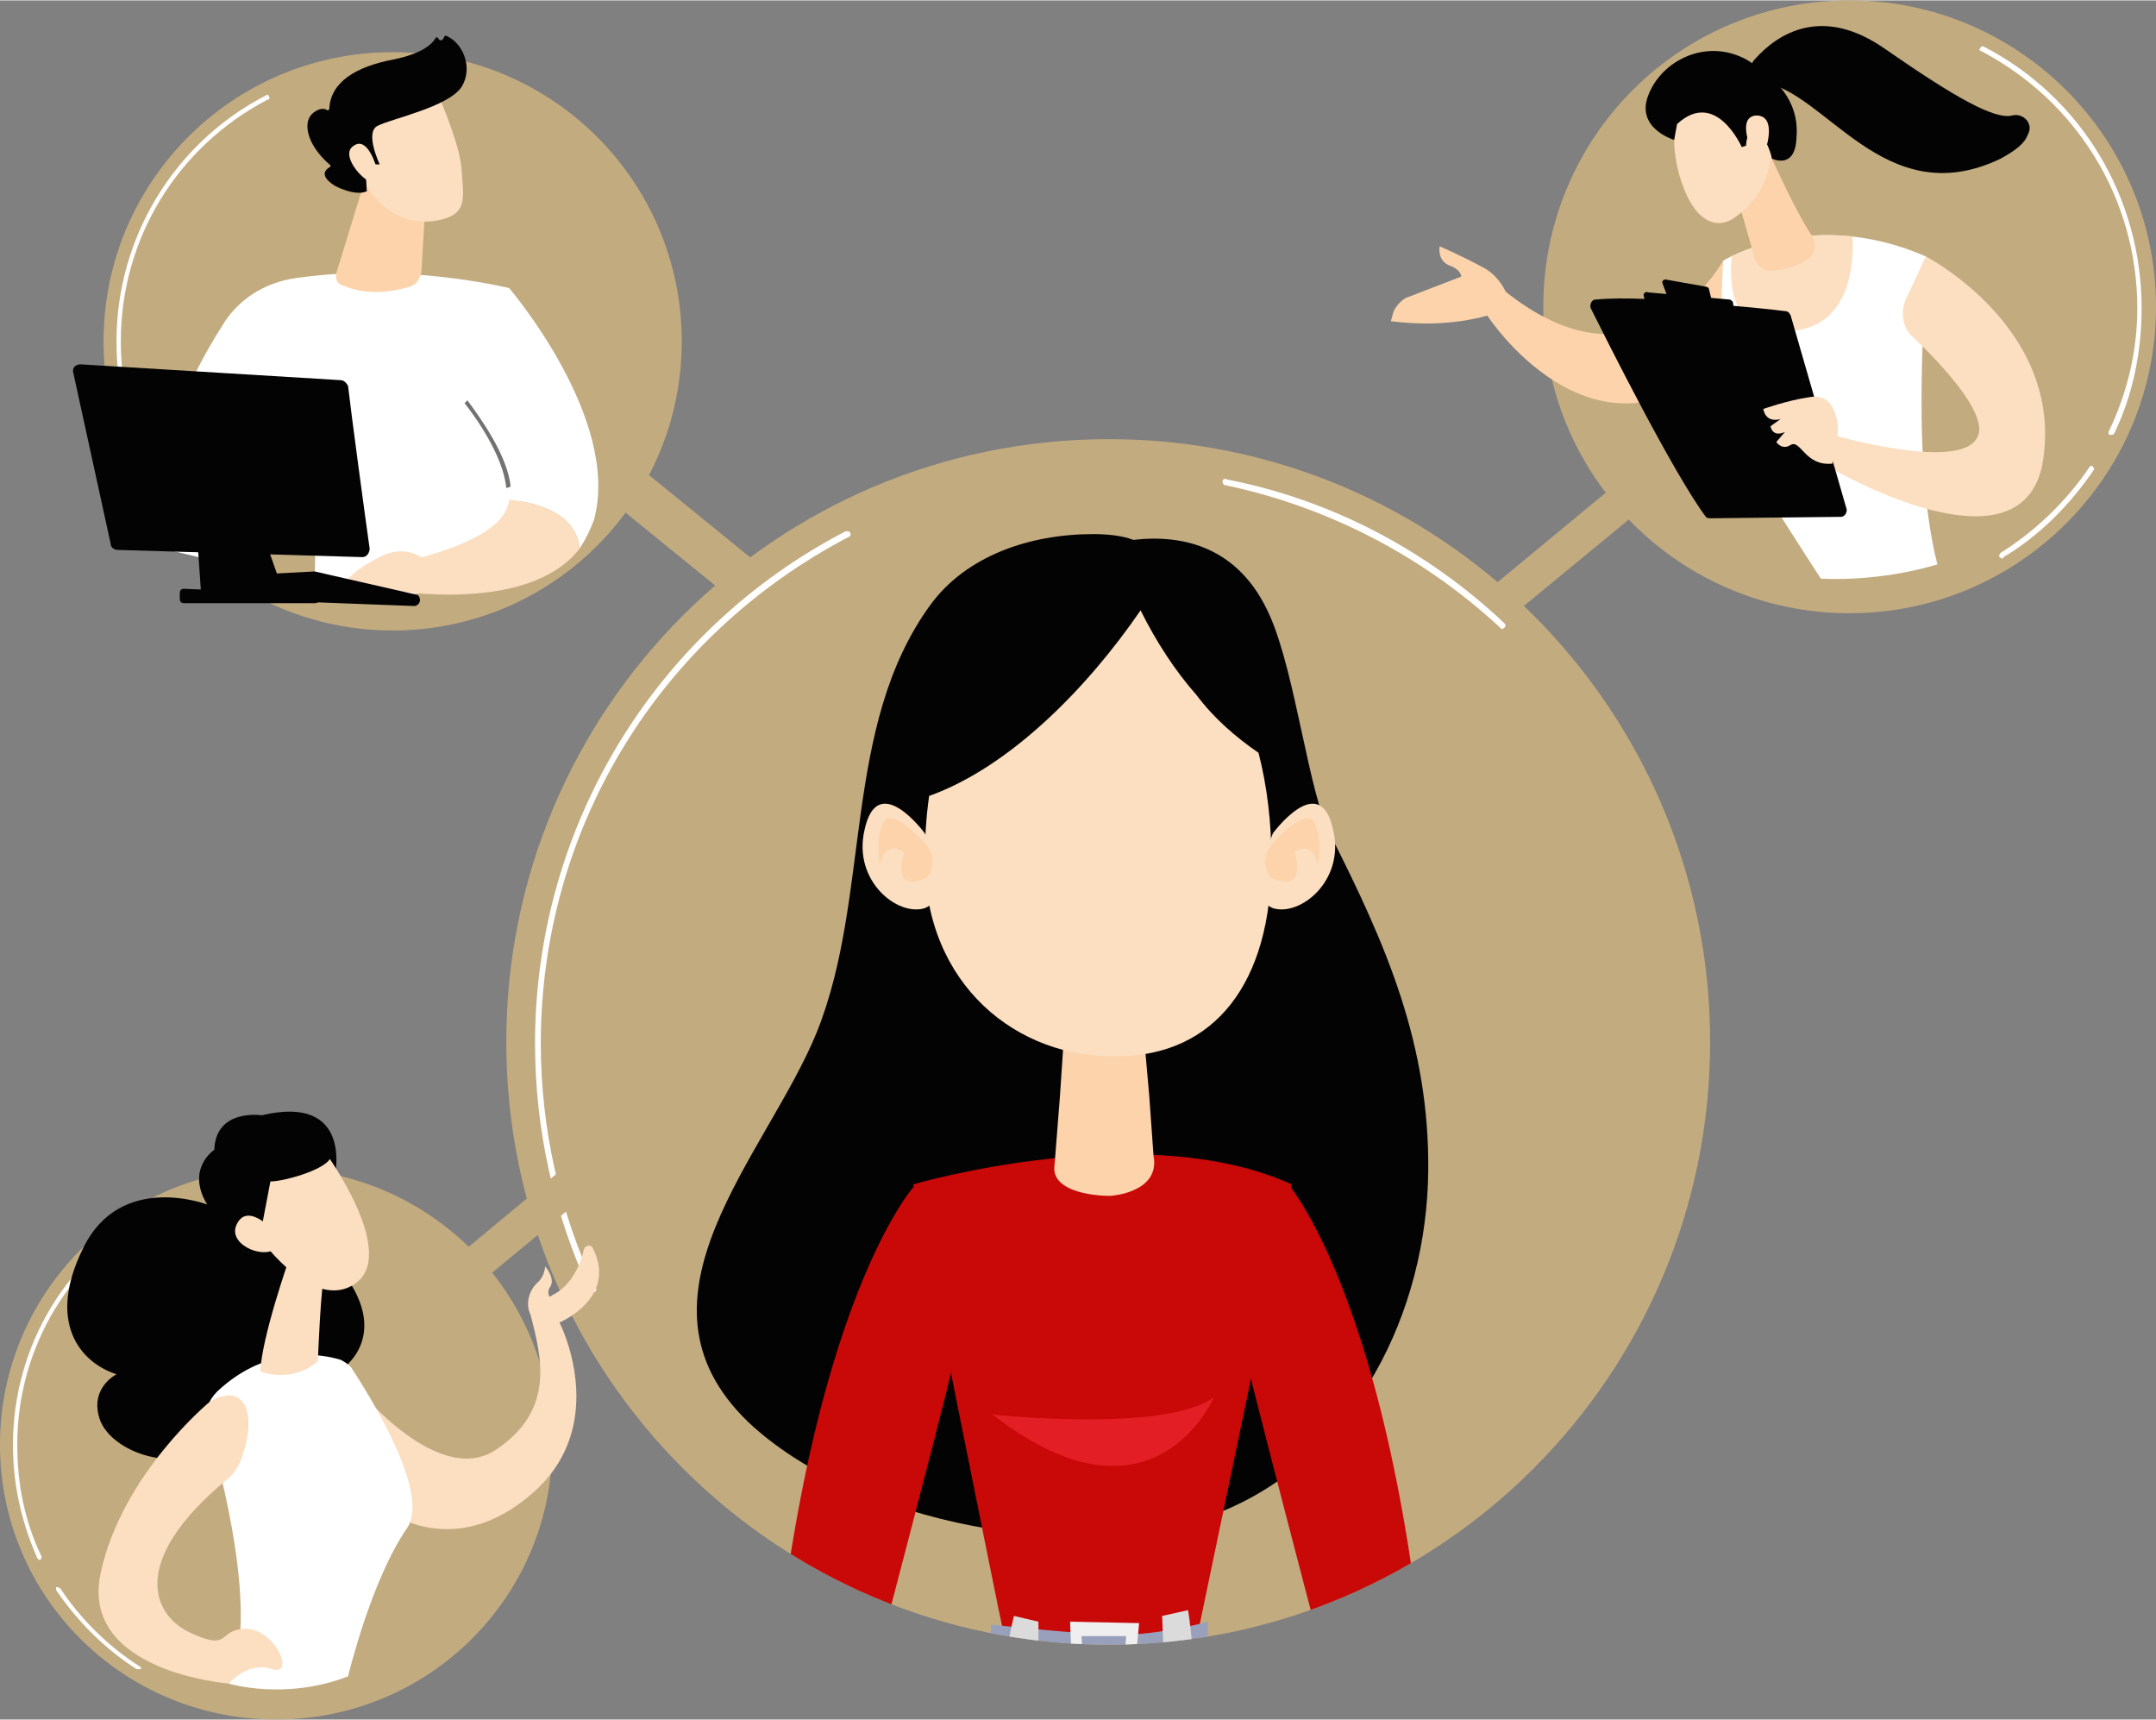 <?xml version="1.0" encoding="UTF-8"?> <!-- Creator: CorelDRAW X8 --> <svg xmlns="http://www.w3.org/2000/svg" xmlns:xlink="http://www.w3.org/1999/xlink" xml:space="preserve" width="81.038mm" height="64.632mm" style="shape-rendering:geometricPrecision; text-rendering:geometricPrecision; image-rendering:optimizeQuality; fill-rule:evenodd; clip-rule:evenodd" viewBox="0 0 1499 1195"><rect x="0" y="0" width="1499" height="1195" fill="#808080" stroke="none"/> <defs> <style type="text/css"> <![CDATA[ .fil20 {fill:none} .fil21 {fill:#FEFEFE} .fil7 {fill:#727271} .fil4 {fill:#030303} .fil0 {fill:#C3AB80} .fil3 {fill:#FCD3AB} .fil22 {fill:#FCDEC0} .fil2 {fill:#FCDEC0} .fil1 {fill:white} .fil10 {fill:#E31E24;fill-rule:nonzero} .fil12 {fill:#F1B097;fill-rule:nonzero} .fil17 {fill:#EFEFF0;fill-rule:nonzero} .fil11 {fill:#D9826C;fill-rule:nonzero} .fil15 {fill:#DCDBDB;fill-rule:nonzero} .fil16 {fill:#98A0BC;fill-rule:nonzero} .fil13 {fill:#46464C;fill-rule:nonzero} .fil14 {fill:#25343C;fill-rule:nonzero} .fil5 {fill:#030303;fill-rule:nonzero} .fil9 {fill:#C90808;fill-rule:nonzero} .fil18 {fill:#FCD3AB;fill-rule:nonzero} .fil19 {fill:#FCDEC0;fill-rule:nonzero} .fil8 {fill:white;fill-rule:nonzero} .fil6 {fill:white;fill-rule:nonzero} ]]> </style> <clipPath id="id0"> <path d="M1189 724c0,231 -187,419 -418,419 -232,0 -419,-188 -419,-419 0,-231 187,-419 419,-419 231,0 418,188 418,419z"></path> </clipPath> </defs> <g id="Слой_x0020_1">  <g id="_856681616"> <polygon class="fil0" points="989,479 974,460 1211,264 1227,283 "></polygon> <polygon class="fil0" points="633,517 356,292 375,268 653,494 "></polygon> <path class="fil0" d="M1073 213c0,118 95,213 213,213 117,0 213,-95 213,-213 0,-118 -96,-213 -213,-213 -118,0 -213,95 -213,213z"></path> <path class="fil1" d="M1468 302c0,0 0,0 -1,0 -1,0 -1,-1 -1,-2 13,-27 20,-56 20,-86 0,-76 -42,-144 -109,-179 -1,0 -1,-1 0,-2 0,-1 1,-1 2,-1 68,35 110,105 110,182 0,30 -6,60 -19,87 -1,1 -1,1 -2,1z"></path> <path class="fil1" d="M1392 388c-1,0 -1,-1 -2,-1 0,-1 0,-2 1,-3 24,-15 46,-36 62,-60 0,0 1,-1 2,0 1,1 1,2 1,2 -17,25 -38,46 -63,61 0,1 -1,1 -1,1z"></path> <path class="fil1" d="M1339 178c3,1 -13,132 8,214 0,0 -36,12 -81,10 0,0 -75,-115 -77,-128 -3,-16 9,-93 9,-93 0,0 61,-38 141,-3z"></path> <path class="fil2" d="M1242 230c-37,2 -40,-30 -38,-52 12,-6 43,-18 84,-14 1,18 -1,65 -46,66z"></path> <path class="fil3" d="M1231 108c0,0 18,40 29,56 3,5 2,11 -2,15 -5,4 -14,8 -27,9 -5,0 -10,-4 -11,-9l-13 -45 24 -26z"></path> <path class="fil3" d="M1198 181c0,0 -55,100 -153,20l-11 18c0,0 72,111 161,34l3 -72z"></path> <path class="fil3" d="M969 216c2,-4 5,-7 8,-9l39 -15c0,0 0,-5 -9,-8 -8,-4 -6,-13 -6,-13 0,0 12,5 29,14 10,5 15,13 18,20l-10 13c-23,7 -47,8 -71,5l2 -7z"></path> <path class="fil2" d="M1339 178c0,0 93,48 82,138 -10,91 -150,8 -150,8l3 -22c0,0 86,25 100,3 11,-15 -24,-52 -44,-71 -7,-6 -9,-17 -5,-26l14 -30z"></path> <path class="fil4" d="M1284 354l-39 -135c-1,-2 -2,-3 -4,-3 -7,-1 -27,-3 -51,-5 -28,-3 -61,-5 -81,-3 -2,0 -4,3 -3,6 11,22 57,114 80,145 1,1 2,1 4,1l90 -1c2,0 4,-2 4,-5z"></path> <path class="fil5" d="M1186 199l-28 -5c-1,0 -3,1 -2,3l3 8c0,1 1,2 1,2l27 3c2,1 3,-1 3,-2l-2 -8c0,0 -1,-1 -2,-1z"></path> <path class="fil5" d="M1207 223l-2 -12c0,-2 -1,-2 -2,-3l-57 -5c-2,-1 -4,1 -3,3l3 15c1,1 2,2 3,2l56 3c1,0 3,-1 2,-3z"></path> <path class="fil2" d="M1274 322c0,0 6,-23 3,-31 -2,-8 -6,-18 -20,-15 -14,2 -31,8 -31,8 0,0 1,10 12,7l-7 5c0,0 1,8 10,4l-6 7c0,0 4,6 10,2 7,-4 10,15 29,13z"></path> <path class="fil2" d="M1167 76c0,0 -8,20 2,50 10,30 26,33 37,25 10,-7 24,-20 26,-48 1,-27 -53,-52 -65,-27z"></path> <path class="fil4" d="M1211 102c0,0 -18,-41 -45,-16l-2 11c0,0 -27,-8 -18,-31 9,-24 40,-40 68,-25 27,16 37,34 35,55 -1,22 -17,14 -17,14 0,0 -3,-15 -11,-18 -7,-3 -7,9 -7,9l-3 1z"></path> <path class="fil2" d="M1217 102c0,0 -9,-21 4,-22 14,0 8,21 5,28l-9 -6z"></path> <path class="fil4" d="M1225 57c-7,-1 -10,-11 -5,-16 16,-18 47,-38 91,-7 49,34 76,49 88,46 8,-2 15,6 11,13 -2,6 -8,11 -19,17 -81,39 -122,-48 -166,-53z"></path> <path class="fil0" d="M474 237c0,111 -90,201 -201,201 -111,0 -201,-90 -201,-201 0,-111 90,-201 201,-201 111,0 201,90 201,201z"></path> <path class="fil6" d="M101 321c-1,0 -1,0 -2,-1 -12,-26 -18,-54 -18,-83 0,-72 40,-138 104,-171 1,-1 2,0 2,1 1,1 0,2 -1,2 -63,33 -102,97 -102,168 0,29 6,56 18,82 1,1 0,2 0,2 -1,0 -1,0 -1,0z"></path> <path class="fil1" d="M354 200c0,0 -72,-18 -148,-7 -22,3 -41,15 -52,34 -21,33 -51,92 -45,153l33 8c0,0 23,-73 48,-102 0,0 31,69 29,106 0,1 0,2 0,3 -4,37 145,7 145,7l-10 -202z"></path> <path class="fil3" d="M296 138l-3 51c-1,5 -4,9 -8,10 -10,3 -29,7 -47,-1 -4,-1 -5,-5 -4,-9l24 -78 38 27z"></path> <path class="fil2" d="M304 64c0,0 16,36 17,54 1,19 5,31 -17,35 -21,4 -40,-7 -50,-26 0,0 -15,-29 -12,-40 4,-12 62,-23 62,-23z"></path> <path class="fil4" d="M262 114l2 0c0,0 -11,-23 -1,-27 10,-5 49,-13 58,-27 8,-13 1,-30 -10,-35 -1,-1 -2,0 -2,0l-1 2c-1,1 -2,1 -3,0 0,-1 -2,-2 -2,-1 -3,5 -10,11 -29,15 -27,5 -44,16 -45,34 0,1 -1,2 -2,1 -2,-1 -5,-1 -9,2 -8,6 -5,22 11,36 1,0 1,2 0,2 -3,2 -7,6 4,13 12,6 19,5 21,4 1,0 1,0 1,-1l-1 -17c0,0 1,-1 2,-1l6 0z"></path> <path class="fil2" d="M262 117c0,0 -6,-23 -16,-16 -10,6 6,25 14,26l2 -10z"></path> <path class="fil1" d="M354 347c3,-22 -20,-55 -30,-68 -3,-4 -4,-8 -4,-13 -1,-32 13,-52 34,-66 0,0 78,91 59,161 -3,8 -6,14 -10,20 -3,-27 -34,-32 -49,-34z"></path> <path class="fil7" d="M352 339l3 -1c-2,-22 -22,-49 -30,-60l-2 2c8,10 27,37 29,59z"></path> <path class="fil2" d="M353 351c1,-1 1,-3 1,-4 15,2 46,7 49,34 -35,46 -131,29 -131,29l0 -18c0,0 74,-13 81,-41z"></path> <path class="fil8" d="M201 408c0,0 0,0 0,0 -19,-12 -36,-28 -48,-47 -1,0 -1,-1 0,-2 1,0 2,0 2,1 12,18 28,34 47,46 1,0 1,1 1,2 -1,0 -1,0 -2,0z"></path> <path class="fil2" d="M313 411c0,0 -17,-39 -47,-25 -29,14 -27,23 -27,23l74 2z"></path> <path class="fil4" d="M292 417l0 0c0,2 -2,4 -4,4l-105 -4c-2,0 -3,-1 -4,-3l-3 -10c-1,-2 1,-5 4,-5l38 -2c0,0 1,0 1,0l70 16c2,0 3,2 3,4z"></path> <polygon class="fil4" points="221,413 219,400 179,401 182,413 "></polygon> <path class="fil4" d="M242 268c2,18 12,92 15,113 0,3 -2,6 -5,6l-170 -5c-3,0 -5,-2 -5,-4l-26 -119c-1,-3 1,-6 5,-6l181 11c2,0 4,2 5,4z"></path> <path class="fil4" d="M173 343l25 71 -58 1 -5 -72c0,-3 3,-6 6,-6l27 2c3,0 5,2 5,4z"></path> <path class="fil4" d="M222 415l0 0c1,2 -1,4 -3,4l-91 0c-2,0 -3,-1 -3,-3l0 -4c0,-2 1,-3 3,-3l91 4c2,0 3,1 3,2z"></path> <path class="fil0" d="M1189 724c0,231 -187,419 -418,419 -232,0 -419,-188 -419,-419 0,-231 187,-419 419,-419 231,0 418,188 418,419z"></path> <g style="clip-path:url(#id0)"> <g> <path id="1" class="fil5" d="M925 580c-15,-28 -24,-111 -42,-152 -21,-48 -60,-57 -95,-53 -8,-3 -18,-4 -28,-4 -44,0 -88,15 -113,49 -62,85 -41,202 -79,297 -35,86 -137,185 -48,271 75,71 232,101 328,63 95,-38 144,-140 145,-237 1,-88 -29,-157 -68,-234z"></path> <path class="fil9" d="M698 1136c-3,-12 -63,-313 -63,-313 0,0 160,-47 263,0l-66 316 -134 -3z"></path> <path class="fil10" d="M690 983c0,0 120,13 154,-12 0,0 -42,99 -154,12z"></path> <path class="fil11" d="M1000 1339c0,0 0,0 0,0 -1,-6 -3,-12 -5,-18 0,-1 0,-1 0,-1 3,6 5,12 5,19zm8 -21c-5,-9 -9,-18 -14,-27 -1,-11 -3,-22 -6,-32 -3,-12 -10,-31 -26,-27 -2,0 -4,1 -4,4 0,8 1,17 4,25 0,2 0,3 0,4 0,7 1,14 0,21 -3,19 -12,42 -4,61 1,2 4,1 4,-1 2,-11 3,-22 6,-33 1,4 3,9 4,13 7,17 10,32 10,50 0,2 2,2 3,1 3,-2 4,-5 5,-8 1,-1 2,-1 3,-2 -1,1 -1,3 -2,5 -1,3 3,5 5,2 13,-14 21,-38 12,-56z"></path> <path class="fil9" d="M895 822c0,0 90,101 104,465l-43 2c0,0 -89,-337 -89,-343 0,-6 6,-111 28,-124z"></path> <path class="fil12" d="M680 2089c6,32 -31,53 -60,48 -12,-2 -33,-30 -24,-40 10,-11 18,-22 25,-33 6,-9 11,-17 17,-25 2,-5 6,-9 8,-13 -4,-28 -7,-56 -12,-85l0 1 65 0c-8,26 -19,58 -33,90 1,2 2,4 3,7 0,2 1,5 2,7 4,16 7,32 9,43z"></path> <path class="fil13" d="M620 2137c-12,-2 -33,-30 -24,-40 10,-11 18,-22 25,-33 6,-9 11,-17 17,-25 8,2 19,4 31,-1 0,3 1,6 2,8 4,16 7,32 9,43 6,32 -31,53 -60,48z"></path> <path class="fil14" d="M694 2036c-3,5 -13,9 -18,11 -6,3 -13,5 -20,3 6,-5 12,-11 20,-14 2,0 20,-4 18,0zm-61 3c-2,-1 -6,-4 -6,-6 -1,-7 5,-15 12,-16 8,0 14,10 14,17 0,5 -3,10 -4,15 -6,-4 -15,-9 -16,-10zm47 -10c-10,3 -18,9 -25,16 2,-10 4,-18 -4,-27 -9,-9 -22,-5 -27,6 -4,9 -1,14 6,19 4,3 9,6 13,8 0,1 5,3 7,4 -8,0 -16,3 -22,6 -1,0 -1,2 1,2 6,1 11,-1 17,-1 7,0 11,4 18,6 1,1 2,-1 2,-2 -2,-5 -5,-8 -9,-10 7,2 15,-1 21,-4 7,-3 21,-8 22,-16 1,-10 -14,-8 -20,-7z"></path> <path class="fil14" d="M660 2086c-2,-14 -28,-14 -39,-11 -1,0 -1,3 0,3 7,1 13,1 19,2 7,2 11,6 17,8 2,1 3,0 3,-2z"></path> <path class="fil14" d="M651 2095c-4,-3 -13,-4 -18,-6 -7,-1 -13,0 -19,3 -1,0 0,3 1,2 7,-2 14,0 20,2 5,2 11,5 16,3 2,0 2,-3 0,-4z"></path> <path class="fil15" d="M693 1152c0,0 -98,204 -58,853 0,0 42,9 55,5 0,0 121,-565 91,-848l-88 -10z"></path> <path class="fil12" d="M851 2089c-5,32 31,53 60,48 12,-2 33,-30 24,-40 -9,-11 -18,-22 -25,-33 -6,-9 -11,-17 -16,-25 -3,-5 -4,-9 -6,-13 4,-28 9,-56 15,-85l0 1 -71 0c8,26 19,58 33,90 -1,2 -2,4 -2,7 -1,2 -2,5 -2,7 -5,16 -8,32 -10,43z"></path> <path class="fil13" d="M911 2137c12,-2 33,-30 24,-40 -9,-11 -18,-22 -25,-33 -6,-9 -11,-17 -16,-25 -9,2 -20,4 -31,-1 -1,3 -2,6 -2,8 -5,16 -8,32 -10,43 -5,32 31,53 60,48z"></path> <path class="fil14" d="M856 2036c7,3 14,9 20,14 -7,2 -14,0 -21,-3 -5,-2 -15,-6 -18,-11 -2,-4 16,0 19,0zm27 13c-2,-5 -4,-10 -4,-15 0,-7 5,-17 13,-17 7,1 13,9 13,16 0,2 -4,5 -6,6 -2,1 -11,6 -16,10zm-51 -13c0,8 14,13 21,16 6,3 14,6 21,4 -4,2 -7,5 -9,10 0,1 1,3 3,2 6,-2 10,-6 17,-6 6,0 12,2 18,1 1,0 2,-2 0,-2 -5,-3 -14,-6 -22,-6 3,-1 7,-3 8,-4 4,-2 8,-5 12,-8 8,-5 11,-10 6,-19 -5,-11 -17,-15 -26,-6 -8,9 -7,17 -4,27 -8,-7 -16,-13 -26,-16 -6,-1 -20,-3 -19,7z"></path> <path class="fil14" d="M871 2086c3,-14 29,-14 39,-11 1,0 1,3 0,3 -6,1 -13,1 -19,2 -7,2 -11,6 -17,8 -1,1 -3,0 -3,-2z"></path> <path class="fil14" d="M880 2095c5,-3 13,-4 19,-6 6,-1 12,0 18,3 2,0 1,3 -1,2 -7,-2 -13,0 -20,2 -5,2 -10,5 -15,3 -3,0 -3,-3 -1,-4z"></path> <path class="fil15" d="M839 1152c0,0 97,204 57,853 0,0 -42,9 -55,5 0,0 -120,-565 -91,-848l89 -10z"></path> <path class="fil16" d="M687 1165c0,0 76,22 152,-8l1 -30c0,0 -39,11 -72,9 -34,-2 -79,-7 -79,-7l-2 36z"></path> <path class="fil15" d="M705 1123c0,0 -13,49 -1,55 11,6 18,3 18,3l0 -54 -17 -4z"></path> <path class="fil15" d="M826 1119c0,0 8,46 -2,54 -14,12 -14,3 -14,3l-2 -53 18 -4z"></path> <path class="fil17" d="M781 1162l-28 -2 -1 -23 31 0 -2 25zm-37 -35c0,5 2,42 2,42l42 1 4 -42 -48 -1z"></path> <path class="fil11" d="M535 1324c-1,0 -1,0 -1,0 -2,6 -4,13 -4,19 0,0 0,0 0,0 -1,-7 2,-13 5,-19zm-2 54c2,3 6,0 5,-3 -1,-1 -1,-3 -2,-4 1,1 2,1 3,2 1,3 2,6 5,8 1,1 3,1 3,-1 1,-18 3,-33 10,-50 2,-4 3,-9 4,-13 3,11 4,22 6,33 1,2 4,3 4,1 8,-19 -1,-42 -4,-61 -1,-7 0,-14 0,-21 0,-1 0,-2 0,-4 3,-8 5,-17 5,-25 0,-3 -3,-4 -5,-5 -15,-3 -22,16 -25,28 -3,10 -5,21 -7,32 -4,9 -9,18 -14,27 -9,18 -1,42 12,56z"></path> <path class="fil9" d="M635 825c0,0 -91,102 -105,466l43 2c0,0 89,-337 89,-343 0,-6 -6,-125 -27,-125z"></path> <path class="fil18" d="M772 831c-15,0 -39,-4 -39,-19l4 -51 3 -45c0,-15 13,-27 28,-27 7,0 14,3 19,8 5,5 8,11 8,19l4 45 3 42c5,26 -30,28 -30,28z"></path> <path class="fil19" d="M832 483c-15,-17 -28,-37 -39,-59 -37,54 -91,109 -147,129 -2,14 -3,29 -3,44 0,87 64,139 135,137 66,-1 106,-50 106,-137 0,-25 -3,-51 -9,-74 -16,-11 -31,-24 -43,-40z"></path> <path class="fil19" d="M885 579c0,0 33,-45 42,-2 8,35 -23,60 -42,54 -19,-7 0,-52 0,-52z"></path> <path class="fil18" d="M884 587c0,0 24,-28 30,-15 6,13 2,29 2,29 0,0 -2,-18 -16,-9 0,0 10,29 -16,18 0,0 -10,-10 0,-23z"></path> <path class="fil19" d="M643 579c0,0 -33,-45 -42,-2 -8,35 23,60 42,54 19,-7 0,-52 0,-52z"></path> <path class="fil18" d="M644 587c0,0 -24,-28 -30,-15 -6,13 -2,29 -2,29 0,0 2,-18 17,-9 0,0 -11,29 15,18 0,0 10,-10 0,-23z"></path> </g> </g> <path class="fil20" d="M1189 724c0,231 -187,419 -418,419 -232,0 -419,-188 -419,-419 0,-231 187,-419 419,-419 231,0 418,188 418,419z"></path> <path class="fil1" d="M412 898c0,0 -1,0 -2,-1 -25,-54 -38,-112 -38,-172 0,-150 83,-287 216,-356 1,0 3,0 3,1 1,1 0,3 -1,3 -132,69 -214,203 -214,352 0,59 13,117 38,170 1,1 1,2 -1,3 0,0 0,0 -1,0z"></path> <path class="fil1" d="M1044 437c0,0 -1,-1 -1,-1 -54,-50 -120,-84 -191,-99 -1,0 -2,-1 -2,-3 0,-1 2,-2 3,-1 72,14 139,49 193,100 1,1 1,2 0,3 0,0 -1,1 -2,1z"></path> <path class="fil0" d="M384 1004c0,106 -86,191 -192,191 -106,0 -192,-85 -192,-191 0,-106 86,-192 192,-192 106,0 192,86 192,192z"></path> <path class="fil21" d="M28 1084c0,0 0,0 0,0 1,-1 1,-2 1,-2 -12,-25 -17,-51 -17,-78 0,-68 37,-129 97,-161 1,0 1,-1 1,-2 0,-1 -1,-1 -2,0 -61,31 -99,94 -99,163 0,28 6,54 17,79 1,1 1,1 2,1z"></path> <path class="fil21" d="M96 1160c1,0 1,0 2,0 0,-1 0,-2 -1,-2 -22,-14 -41,-33 -55,-54 -1,-1 -2,-1 -3,-1 0,1 0,2 0,2 15,22 34,41 56,55 1,0 1,0 1,0z"></path> <path class="fil2" d="M412 867c-1,-2 -5,-2 -6,1 -2,10 -9,26 -22,32 -1,1 -2,1 -2,1 -1,-2 -1,-4 0,-6 5,-6 -3,-15 -3,-15 0,0 0,7 -6,12 -5,5 -8,14 -4,22 7,28 18,66 -25,94 -43,27 -103,-52 -103,-52l30 95c0,0 46,34 100,-14 54,-48 18,-118 18,-118 0,0 41,-17 23,-52z"></path> <path class="fil4" d="M233 816c0,0 12,-56 -51,-41 0,0 -32,-5 -33,24 0,0 -20,13 -5,38 0,0 -60,-23 -86,30 -26,52 -2,80 23,88 0,0 -20,10 -11,33 10,23 58,39 87,11 0,0 82,11 80,-47 0,0 38,-24 -2,-72 -40,-47 -2,-64 -2,-64z"></path> <path class="fil1" d="M237 945c-13,-4 -51,-11 -86,22 -6,6 -9,14 -7,22 10,35 37,136 15,181 0,0 39,12 83,-5 0,0 16,-67 41,-103 17,-25 -28,-95 -39,-112 -2,-2 -5,-4 -7,-5z"></path> <path class="fil2" d="M201 875c0,0 -19,54 -20,78 0,0 21,9 40,-7 0,0 2,-54 5,-63l-25 -8z"></path> <path class="fil22" d="M227 802c0,0 50,69 20,90 -29,20 -65,-30 -65,-30 0,0 -11,-38 1,-51 12,-12 44,-9 44,-9z"></path> <path class="fil4" d="M204 785c0,0 23,6 26,16 4,10 -32,20 -42,20l-8 42c0,0 -24,-39 -14,-62 9,-22 38,-16 38,-16z"></path> <path class="fil2" d="M192 857c0,0 -19,-22 -27,-7 -8,14 17,25 26,18l1 -11z"></path> <path class="fil2" d="M146 974c0,0 -61,50 -76,119 -15,69 89,77 89,77 0,0 14,-16 30,-10 17,5 2,-28 -18,-28 -20,0 -10,16 -38,3 -27,-12 -44,-50 25,-107 4,-3 7,-8 9,-12 13,-34 3,-56 -21,-42z"></path> <polygon class="fil0" points="281,935 265,917 496,725 512,744 "></polygon> </g> </g> </svg> 